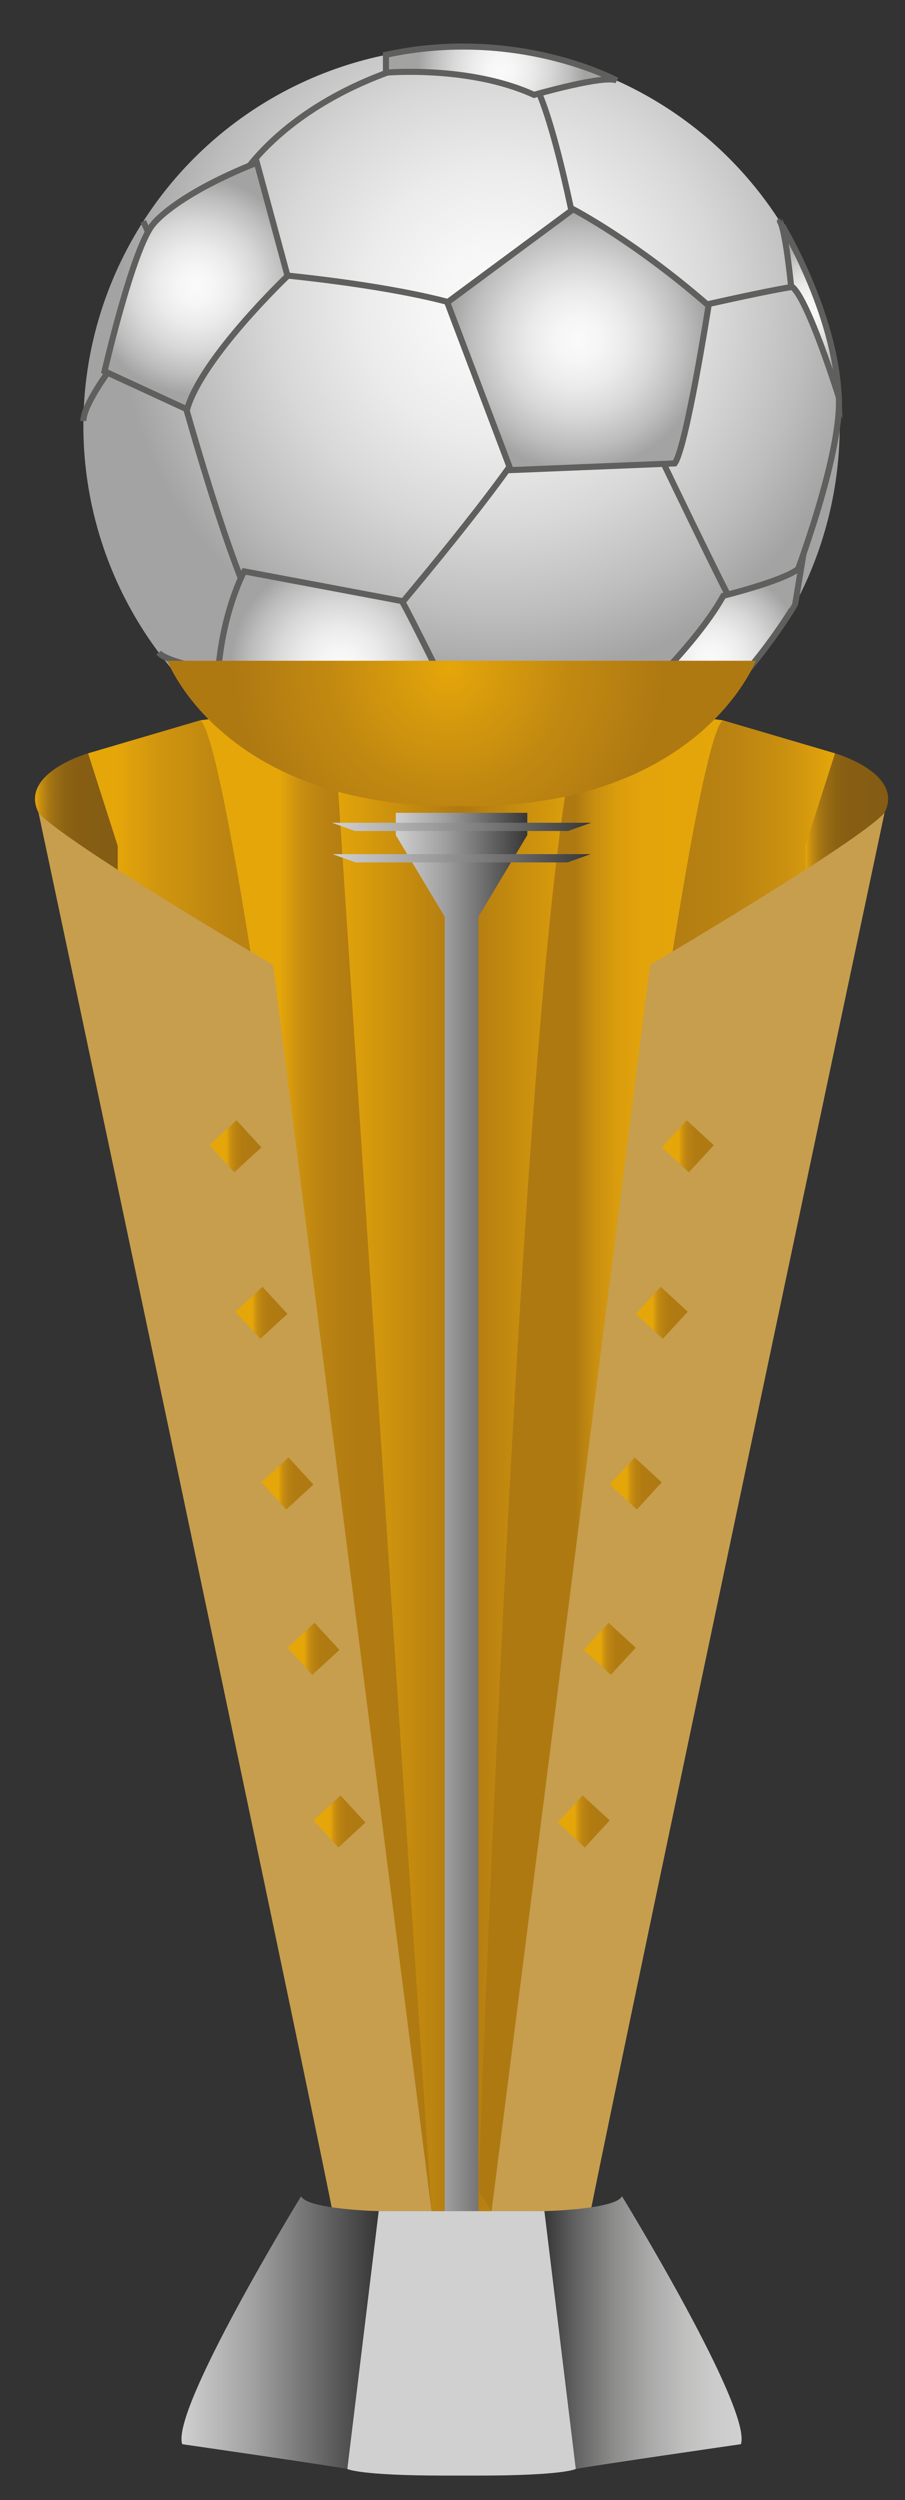 <?xml version="1.0" encoding="utf-8"?>
<!-- Generator: Adobe Illustrator 16.0.3, SVG Export Plug-In . SVG Version: 6.00 Build 0)  -->
<!DOCTYPE svg PUBLIC "-//W3C//DTD SVG 1.1//EN" "http://www.w3.org/Graphics/SVG/1.1/DTD/svg11.dtd">
<svg version="1.1" id="Capa_1" xmlns="http://www.w3.org/2000/svg" xmlns:xlink="http://www.w3.org/1999/xlink" x="0px" y="0px"
	 width="59.667px" height="164.666px" viewBox="0 0 59.667 164.666" enable-background="new 0 0 59.667 164.666"
	 xml:space="preserve">
<rect x="0" y="0" width="59.667" height="164.666" fill="#333333" stroke="none"/>
<radialGradient id="SVGID_1_" cx="32.717" cy="20.043" r="24.933" gradientUnits="userSpaceOnUse">
	<stop  offset="0" style="stop-color:#FAFAFA"/>
	<stop  offset="0.163" style="stop-color:#F6F6F6"/>
	<stop  offset="0.364" style="stop-color:#EBEBEB"/>
	<stop  offset="0.587" style="stop-color:#D8D8D8"/>
	<stop  offset="0.822" style="stop-color:#BDBDBD"/>
	<stop  offset="1" style="stop-color:#A4A3A3"/>
</radialGradient>
<circle fill="url(#SVGID_1_)" cx="30.43" cy="28.044" r="24.933"/>
<path fill="none" stroke="#5F5F5E" stroke-width="0.4" stroke-miterlimit="10" d="M7.52,23.964c0,0-2.036,2.644-2.022,3.767"/>
<path fill="none" stroke="#5F5F5E" stroke-width="0.4" stroke-miterlimit="10" d="M11.704,24.871c0,0,3.836,14.228,5.859,16.599"/>
<path fill="none" stroke="#5F5F5E" stroke-width="0.4" stroke-miterlimit="10" d="M16.168,17.896c0,0,19.458,1.395,18.342,5.3"/>
<path fill="none" stroke="#5F5F5E" stroke-width="0.4" stroke-miterlimit="10" d="M15.54,12.248c0,0,2.651-5.301,11.647-8.021"/>
<path fill="none" stroke="#5F5F5E" stroke-width="0.4" stroke-miterlimit="10" d="M38.102,16.014c0,0-1.965-10.646-3.545-11.356"/>
<path fill="none" stroke="#5F5F5E" stroke-width="0.4" stroke-miterlimit="10" d="M44.414,20.547c0,0,7.657-1.776,8.439-1.708"/>
<path fill="none" stroke="#5F5F5E" stroke-width="0.4" stroke-miterlimit="10" d="M27.467,46.352c0,0,3.068,3.069,16.529,0.488"/>
<path fill="none" stroke="#5F5F5E" stroke-width="0.4" stroke-miterlimit="10" d="M25.363,41.051c0,0,8.589-10.043,9.915-13.007"/>
<path fill="none" stroke="#5F5F5E" stroke-width="0.4" stroke-miterlimit="10" d="M15.68,44.469c0,0-4.683-0.747-5.217-1.491"/>
<path fill="none" stroke="#5F5F5E" stroke-width="0.4" stroke-miterlimit="10" d="M22.445,48.444c0,0,0.651,3.486,1.697,3.733"/>
<path fill="none" stroke="#5F5F5E" stroke-width="0.4" stroke-miterlimit="10" d="M52.225,38.541c0,0,3.64-9.378,3.016-12.974"/>
<path fill="none" stroke="#5F5F5E" stroke-width="0.4" stroke-miterlimit="10" d="M42.81,28.567c0,0,5.579,11.647,5.824,11.787"/>
<line fill="none" stroke="#5F5F5E" stroke-width="0.4" stroke-miterlimit="10" x1="10.101" y1="16.014" x2="9.443" y2="14.579"/>
<radialGradient id="SVGID_2_" cx="12.925" cy="18.838" r="7.156" gradientUnits="userSpaceOnUse">
	<stop  offset="0" style="stop-color:#FAFAFA"/>
	<stop  offset="0.163" style="stop-color:#F6F6F6"/>
	<stop  offset="0.364" style="stop-color:#EBEBEB"/>
	<stop  offset="0.587" style="stop-color:#D8D8D8"/>
	<stop  offset="0.822" style="stop-color:#BDBDBD"/>
	<stop  offset="1" style="stop-color:#A4A3A3"/>
</radialGradient>
<path fill="url(#SVGID_2_)" stroke="#5F5F5E" stroke-width="0.4" stroke-miterlimit="10" d="M6.892,24.453
	c0,0,1.883-8.16,3.209-9.695c0,0,1.395-1.883,6.834-4.045l2.023,7.463c0,0-5.649,5.37-6.625,8.788L6.892,24.453z"/>
<radialGradient id="SVGID_3_" cx="38.102" cy="22.373" r="8.602" gradientUnits="userSpaceOnUse">
	<stop  offset="0" style="stop-color:#FAFAFA"/>
	<stop  offset="0.163" style="stop-color:#F6F6F6"/>
	<stop  offset="0.364" style="stop-color:#EBEBEB"/>
	<stop  offset="0.587" style="stop-color:#D8D8D8"/>
	<stop  offset="0.822" style="stop-color:#BDBDBD"/>
	<stop  offset="1" style="stop-color:#A4A3A3"/>
</radialGradient>
<path fill="url(#SVGID_3_)" stroke="#5F5F5E" stroke-width="0.4" stroke-miterlimit="10" d="M33.674,30.963l-4.185-11.044l8.3-6.137
	c0,0,4.044,2.092,8.927,6.347c0,0-1.465,9.345-2.232,10.392L33.674,30.963z"/>
<radialGradient id="SVGID_4_" cx="22.445" cy="43.98" r="7.271" gradientUnits="userSpaceOnUse">
	<stop  offset="0" style="stop-color:#FAFAFA"/>
	<stop  offset="0.163" style="stop-color:#F6F6F6"/>
	<stop  offset="0.364" style="stop-color:#EBEBEB"/>
	<stop  offset="0.587" style="stop-color:#D8D8D8"/>
	<stop  offset="0.822" style="stop-color:#BDBDBD"/>
	<stop  offset="1" style="stop-color:#A4A3A3"/>
</radialGradient>
<path fill="url(#SVGID_4_)" stroke="#5F5F5E" stroke-width="0.4" stroke-miterlimit="10" d="M23.072,50.327
	c0,0,5.58-1.186,7.463-2.72c0,0-3.697-7.532-4.045-8.021l-10.391-1.953c0,0-1.466,2.65-1.744,6.974
	C14.355,44.608,20.771,49.979,23.072,50.327z"/>
<radialGradient id="SVGID_5_" cx="53.355" cy="20.35" r="4.304" gradientUnits="userSpaceOnUse">
	<stop  offset="0" style="stop-color:#FAFAFA"/>
	<stop  offset="0.163" style="stop-color:#F6F6F6"/>
	<stop  offset="0.364" style="stop-color:#EBEBEB"/>
	<stop  offset="0.587" style="stop-color:#D8D8D8"/>
	<stop  offset="0.822" style="stop-color:#BDBDBD"/>
	<stop  offset="1" style="stop-color:#A4A3A3"/>
</radialGradient>
<path fill="url(#SVGID_5_)" stroke="#5F5F5E" stroke-width="0.4" stroke-miterlimit="10" d="M55.291,26.121
	c0,0-2.09-6.689-3.135-7.282c0,0-0.361-3.692-0.737-4.26C51.418,14.579,55.078,20.536,55.291,26.121z"/>
<radialGradient id="SVGID_6_" cx="33.056" cy="4.658" r="5.497" gradientUnits="userSpaceOnUse">
	<stop  offset="0" style="stop-color:#FAFAFA"/>
	<stop  offset="0.163" style="stop-color:#F6F6F6"/>
	<stop  offset="0.364" style="stop-color:#EBEBEB"/>
	<stop  offset="0.587" style="stop-color:#D8D8D8"/>
	<stop  offset="0.822" style="stop-color:#BDBDBD"/>
	<stop  offset="1" style="stop-color:#A4A3A3"/>
</radialGradient>
<path fill="url(#SVGID_6_)" stroke="#5F5F5E" stroke-width="0.4" stroke-miterlimit="10" d="M25.445,3.61v1.175
	c0,0,5.508-0.488,9.763,1.464c0,0,4.638-1.335,5.458-0.947C40.666,5.302,34.096,1.737,25.445,3.61z"/>
<radialGradient id="SVGID_7_" cx="46.89" cy="43.465" r="6.108" gradientUnits="userSpaceOnUse">
	<stop  offset="0" style="stop-color:#FAFAFA"/>
	<stop  offset="0.163" style="stop-color:#F6F6F6"/>
	<stop  offset="0.364" style="stop-color:#EBEBEB"/>
	<stop  offset="0.587" style="stop-color:#D8D8D8"/>
	<stop  offset="0.822" style="stop-color:#BDBDBD"/>
	<stop  offset="1" style="stop-color:#A4A3A3"/>
</radialGradient>
<path fill="url(#SVGID_7_)" stroke="#5F5F5E" stroke-width="0.4" stroke-miterlimit="10" d="M42.77,49.714
	c0,0-1.844-2.177-1.844-2.456c0-0.279,4.743-4.394,6.766-8.021c0,0,4.813-1.186,5.161-2.022l-0.426,2.577
	C52.427,39.792,48.24,46.94,42.77,49.714z"/>
<linearGradient id="SVGID_8_" gradientUnits="userSpaceOnUse" x1="13.21" y1="95.991" x2="29.322" y2="95.991">
	<stop  offset="0.327" style="stop-color:#E5A60A"/>
	<stop  offset="0.341" style="stop-color:#DFA10C"/>
	<stop  offset="0.415" style="stop-color:#C88E10"/>
	<stop  offset="0.508" style="stop-color:#B98212"/>
	<stop  offset="0.638" style="stop-color:#B17B12"/>
	<stop  offset="1" style="stop-color:#AF7912"/>
</linearGradient>
<path fill="url(#SVGID_8_)" d="M21.92,46.35l-8.709,1.089l12.885,98.194h2.356l0.871-1.307
	C29.322,144.326,26.057,48.962,21.92,46.35z"/>
<linearGradient id="SVGID_9_" gradientUnits="userSpaceOnUse" x1="5.808" y1="96.535" x2="27.363" y2="96.535">
	<stop  offset="0.088" style="stop-color:#E5A60A"/>
	<stop  offset="0.22" style="stop-color:#D0950F"/>
	<stop  offset="0.413" style="stop-color:#BC8511"/>
	<stop  offset="0.642" style="stop-color:#B27C12"/>
	<stop  offset="1" style="stop-color:#AF7912"/>
</linearGradient>
<path fill="url(#SVGID_9_)" d="M13.21,47.438l-7.402,2.177l17.418,96.017h4.137C27.363,145.632,16.259,50.051,13.21,47.438z"/>
<linearGradient id="SVGID_10_" gradientUnits="userSpaceOnUse" x1="2.308" y1="55" x2="7.762" y2="55">
	<stop  offset="0" style="stop-color:#E5A60A"/>
	<stop  offset="0.013" style="stop-color:#DEA10C"/>
	<stop  offset="0.084" style="stop-color:#C08912"/>
	<stop  offset="0.165" style="stop-color:#A97813"/>
	<stop  offset="0.26" style="stop-color:#986B14"/>
	<stop  offset="0.378" style="stop-color:#8C6213"/>
	<stop  offset="0.542" style="stop-color:#865D13"/>
	<stop  offset="1" style="stop-color:#845C13"/>
</linearGradient>
<path fill="url(#SVGID_10_)" d="M5.808,49.616c0,0-4.572,1.306-3.266,3.919l5.219,6.85v-4.672L5.808,49.616z"/>
<path fill="#C69E4D" d="M18,63.55c0,0-13.716-8.056-15.458-10.016c0,0,16.765,79.034,19.377,92.098h6.532L18,63.55z"/>
<linearGradient id="SVGID_11_" gradientUnits="userSpaceOnUse" x1="13.804" y1="75.498" x2="17.234" y2="75.498">
	<stop  offset="0.327" style="stop-color:#E5A60A"/>
	<stop  offset="0.341" style="stop-color:#DFA10C"/>
	<stop  offset="0.415" style="stop-color:#C88E10"/>
	<stop  offset="0.508" style="stop-color:#B98212"/>
	<stop  offset="0.638" style="stop-color:#B17B12"/>
	<stop  offset="1" style="stop-color:#AF7912"/>
</linearGradient>
<polygon fill="url(#SVGID_11_)" points="15.447,77.212 13.804,75.426 15.59,73.783 17.234,75.569 "/>
<linearGradient id="SVGID_12_" gradientUnits="userSpaceOnUse" x1="15.519" y1="86.465" x2="18.949" y2="86.465">
	<stop  offset="0.327" style="stop-color:#E5A60A"/>
	<stop  offset="0.341" style="stop-color:#DFA10C"/>
	<stop  offset="0.415" style="stop-color:#C88E10"/>
	<stop  offset="0.508" style="stop-color:#B98212"/>
	<stop  offset="0.638" style="stop-color:#B17B12"/>
	<stop  offset="1" style="stop-color:#AF7912"/>
</linearGradient>
<polygon fill="url(#SVGID_12_)" points="17.162,88.179 15.519,86.393 17.305,84.75 18.949,86.536 "/>
<linearGradient id="SVGID_13_" gradientUnits="userSpaceOnUse" x1="17.233" y1="97.705" x2="20.664" y2="97.705">
	<stop  offset="0.327" style="stop-color:#E5A60A"/>
	<stop  offset="0.341" style="stop-color:#DFA10C"/>
	<stop  offset="0.415" style="stop-color:#C88E10"/>
	<stop  offset="0.508" style="stop-color:#B98212"/>
	<stop  offset="0.638" style="stop-color:#B17B12"/>
	<stop  offset="1" style="stop-color:#AF7912"/>
</linearGradient>
<polygon fill="url(#SVGID_13_)" points="18.876,99.42 17.233,97.633 19.021,95.991 20.664,97.777 "/>
<linearGradient id="SVGID_14_" gradientUnits="userSpaceOnUse" x1="18.948" y1="108.596" x2="22.378" y2="108.596">
	<stop  offset="0.327" style="stop-color:#E5A60A"/>
	<stop  offset="0.341" style="stop-color:#DFA10C"/>
	<stop  offset="0.415" style="stop-color:#C88E10"/>
	<stop  offset="0.508" style="stop-color:#B98212"/>
	<stop  offset="0.638" style="stop-color:#B17B12"/>
	<stop  offset="1" style="stop-color:#AF7912"/>
</linearGradient>
<polygon fill="url(#SVGID_14_)" points="20.591,110.311 18.948,108.524 20.735,106.881 22.378,108.667 "/>
<linearGradient id="SVGID_15_" gradientUnits="userSpaceOnUse" x1="20.664" y1="119.968" x2="24.094" y2="119.968">
	<stop  offset="0.327" style="stop-color:#E5A60A"/>
	<stop  offset="0.341" style="stop-color:#DFA10C"/>
	<stop  offset="0.415" style="stop-color:#C88E10"/>
	<stop  offset="0.508" style="stop-color:#B98212"/>
	<stop  offset="0.638" style="stop-color:#B17B12"/>
	<stop  offset="1" style="stop-color:#AF7912"/>
</linearGradient>
<polygon fill="url(#SVGID_15_)" points="22.307,121.682 20.664,119.896 22.451,118.253 24.094,120.039 "/>
<linearGradient id="SVGID_16_" gradientUnits="userSpaceOnUse" x1="11.965" y1="153.633" x2="24.968" y2="153.633">
	<stop  offset="0" style="stop-color:#D0D0D0"/>
	<stop  offset="0.375" style="stop-color:#9F9F9F"/>
	<stop  offset="1" style="stop-color:#373636"/>
</linearGradient>
<path fill="url(#SVGID_16_)" d="M24.968,145.632c0,0-4.682-0.11-5.117-0.98c0,0-8.601,14.043-7.838,16.329
	c0,0,9.797,1.415,10.887,1.633l2.068-3.592V145.632z"/>
<linearGradient id="SVGID_17_" gradientUnits="userSpaceOnUse" x1="21.92" y1="95.991" x2="38.941" y2="95.991">
	<stop  offset="0" style="stop-color:#E5A60A"/>
	<stop  offset="0.5" style="stop-color:#AF7912"/>
	<stop  offset="1" style="stop-color:#E5A60A"/>
</linearGradient>
<polyline fill="url(#SVGID_17_)" points="30.59,145.632 32.409,145.632 38.941,46.35 30.59,46.35 30.271,46.35 21.92,46.35 
	28.452,145.632 30.271,145.632 "/>
<linearGradient id="SVGID_18_" gradientUnits="userSpaceOnUse" x1="31.539" y1="95.991" x2="47.65" y2="95.991">
	<stop  offset="0.4" style="stop-color:#AF7912"/>
	<stop  offset="0.413" style="stop-color:#B47E12"/>
	<stop  offset="0.479" style="stop-color:#C98F10"/>
	<stop  offset="0.561" style="stop-color:#D99C0D"/>
	<stop  offset="0.678" style="stop-color:#E3A40B"/>
	<stop  offset="1" style="stop-color:#E5A60A"/>
</linearGradient>
<path fill="url(#SVGID_18_)" d="M38.941,46.35l8.709,1.089l-12.885,98.194h-2.356l-0.871-1.307
	C31.539,144.326,34.804,48.962,38.941,46.35z"/>
<linearGradient id="SVGID_19_" gradientUnits="userSpaceOnUse" x1="33.498" y1="96.535" x2="55.053" y2="96.535">
	<stop  offset="0" style="stop-color:#AF7912"/>
	<stop  offset="0.463" style="stop-color:#B17C12"/>
	<stop  offset="0.685" style="stop-color:#BA8312"/>
	<stop  offset="0.855" style="stop-color:#CB9110"/>
	<stop  offset="0.998" style="stop-color:#E5A60A"/>
	<stop  offset="1" style="stop-color:#E5A60A"/>
</linearGradient>
<path fill="url(#SVGID_19_)" d="M47.65,47.438l7.402,2.177l-17.418,96.017h-4.136C33.498,145.632,44.603,50.051,47.65,47.438z"/>
<linearGradient id="SVGID_20_" gradientUnits="userSpaceOnUse" x1="53.099" y1="55" x2="58.553" y2="55">
	<stop  offset="0" style="stop-color:#E5A60A"/>
	<stop  offset="0.013" style="stop-color:#DEA10C"/>
	<stop  offset="0.084" style="stop-color:#C08912"/>
	<stop  offset="0.165" style="stop-color:#A97813"/>
	<stop  offset="0.26" style="stop-color:#986B14"/>
	<stop  offset="0.378" style="stop-color:#8C6213"/>
	<stop  offset="0.542" style="stop-color:#865D13"/>
	<stop  offset="1" style="stop-color:#845C13"/>
</linearGradient>
<path fill="url(#SVGID_20_)" d="M55.053,49.616c0,0,4.572,1.306,3.266,3.919l-5.22,6.85v-4.672L55.053,49.616z"/>
<path fill="#C69E4D" d="M42.86,63.55c0,0,13.717-8.056,15.458-10.016c0,0-16.765,79.034-19.377,92.098h-6.532L42.86,63.55z"/>
<linearGradient id="SVGID_21_" gradientUnits="userSpaceOnUse" x1="26.096" y1="99.584" x2="34.765" y2="99.584">
	<stop  offset="0" style="stop-color:#D0D0D0"/>
	<stop  offset="0.375" style="stop-color:#9F9F9F"/>
	<stop  offset="1" style="stop-color:#373636"/>
</linearGradient>
<polygon fill="url(#SVGID_21_)" points="30.59,145.632 31.539,145.632 31.539,60.384 34.765,55 34.765,53.535 30.59,53.535 
	30.271,53.535 26.096,53.535 26.096,55 29.322,60.384 29.322,145.632 30.271,145.632 "/>
<linearGradient id="SVGID_22_" gradientUnits="userSpaceOnUse" x1="21.92" y1="56.528" x2="38.941" y2="56.528">
	<stop  offset="0" style="stop-color:#D0D0D0"/>
	<stop  offset="0.375" style="stop-color:#9F9F9F"/>
	<stop  offset="1" style="stop-color:#373636"/>
</linearGradient>
<polyline fill="url(#SVGID_22_)" points="30.59,56.256 38.941,56.256 37.417,56.801 30.59,56.801 30.271,56.801 23.444,56.801 
	21.92,56.256 30.271,56.256 "/>
<linearGradient id="SVGID_23_" gradientUnits="userSpaceOnUse" x1="21.881" y1="54.46" x2="38.98" y2="54.46">
	<stop  offset="0" style="stop-color:#D0D0D0"/>
	<stop  offset="0.375" style="stop-color:#9F9F9F"/>
	<stop  offset="1" style="stop-color:#373636"/>
</linearGradient>
<polyline fill="url(#SVGID_23_)" points="30.629,54.188 38.979,54.188 37.456,54.732 30.629,54.732 30.232,54.732 23.405,54.732 
	21.881,54.188 30.232,54.188 "/>
<linearGradient id="SVGID_24_" gradientUnits="userSpaceOnUse" x1="43.627" y1="75.498" x2="47.057" y2="75.498">
	<stop  offset="0.327" style="stop-color:#E5A60A"/>
	<stop  offset="0.341" style="stop-color:#DFA10C"/>
	<stop  offset="0.415" style="stop-color:#C88E10"/>
	<stop  offset="0.508" style="stop-color:#B98212"/>
	<stop  offset="0.638" style="stop-color:#B17B12"/>
	<stop  offset="1" style="stop-color:#AF7912"/>
</linearGradient>
<polygon fill="url(#SVGID_24_)" points="45.414,77.212 47.057,75.426 45.271,73.783 43.627,75.569 "/>
<linearGradient id="SVGID_25_" gradientUnits="userSpaceOnUse" x1="41.912" y1="86.465" x2="45.342" y2="86.465">
	<stop  offset="0.327" style="stop-color:#E5A60A"/>
	<stop  offset="0.341" style="stop-color:#DFA10C"/>
	<stop  offset="0.415" style="stop-color:#C88E10"/>
	<stop  offset="0.508" style="stop-color:#B98212"/>
	<stop  offset="0.638" style="stop-color:#B17B12"/>
	<stop  offset="1" style="stop-color:#AF7912"/>
</linearGradient>
<polygon fill="url(#SVGID_25_)" points="43.699,88.179 45.342,86.393 43.555,84.75 41.912,86.536 "/>
<linearGradient id="SVGID_26_" gradientUnits="userSpaceOnUse" x1="40.197" y1="97.705" x2="43.628" y2="97.705">
	<stop  offset="0.327" style="stop-color:#E5A60A"/>
	<stop  offset="0.341" style="stop-color:#DFA10C"/>
	<stop  offset="0.415" style="stop-color:#C88E10"/>
	<stop  offset="0.508" style="stop-color:#B98212"/>
	<stop  offset="0.638" style="stop-color:#B17B12"/>
	<stop  offset="1" style="stop-color:#AF7912"/>
</linearGradient>
<polygon fill="url(#SVGID_26_)" points="41.985,99.42 43.628,97.633 41.84,95.991 40.197,97.777 "/>
<linearGradient id="SVGID_27_" gradientUnits="userSpaceOnUse" x1="38.482" y1="108.596" x2="41.913" y2="108.596">
	<stop  offset="0.327" style="stop-color:#E5A60A"/>
	<stop  offset="0.341" style="stop-color:#DFA10C"/>
	<stop  offset="0.415" style="stop-color:#C88E10"/>
	<stop  offset="0.508" style="stop-color:#B98212"/>
	<stop  offset="0.638" style="stop-color:#B17B12"/>
	<stop  offset="1" style="stop-color:#AF7912"/>
</linearGradient>
<polygon fill="url(#SVGID_27_)" points="40.27,110.311 41.913,108.524 40.125,106.881 38.482,108.667 "/>
<linearGradient id="SVGID_28_" gradientUnits="userSpaceOnUse" x1="36.767" y1="119.968" x2="40.197" y2="119.968">
	<stop  offset="0.327" style="stop-color:#E5A60A"/>
	<stop  offset="0.341" style="stop-color:#DFA10C"/>
	<stop  offset="0.415" style="stop-color:#C88E10"/>
	<stop  offset="0.508" style="stop-color:#B98212"/>
	<stop  offset="0.638" style="stop-color:#B17B12"/>
	<stop  offset="1" style="stop-color:#AF7912"/>
</linearGradient>
<polygon fill="url(#SVGID_28_)" points="38.554,121.682 40.197,119.896 38.41,118.253 36.767,120.039 "/>
<linearGradient id="SVGID_29_" gradientUnits="userSpaceOnUse" x1="35.893" y1="153.633" x2="48.895" y2="153.633">
	<stop  offset="0" style="stop-color:#373636"/>
	<stop  offset="0.151" style="stop-color:#616060"/>
	<stop  offset="0.35" style="stop-color:#8C8C8B"/>
	<stop  offset="0.541" style="stop-color:#ABAAAA"/>
	<stop  offset="0.718" style="stop-color:#C0C0BF"/>
	<stop  offset="0.876" style="stop-color:#CCCCCC"/>
	<stop  offset="1" style="stop-color:#D0D0D0"/>
</linearGradient>
<path fill="url(#SVGID_29_)" d="M35.893,145.632c0,0,4.681-0.11,5.116-0.98c0,0,8.601,14.043,7.838,16.329
	c0,0-9.797,1.415-10.887,1.633l-2.068-3.592V145.632z"/>
<radialGradient id="SVGID_30_" cx="29.56" cy="43.955" r="14.127" gradientUnits="userSpaceOnUse">
	<stop  offset="0" style="stop-color:#E5A60A"/>
	<stop  offset="0.557" style="stop-color:#C28911"/>
	<stop  offset="1" style="stop-color:#AF7912"/>
</radialGradient>
<path fill="url(#SVGID_30_)" d="M30.629,53.099c15.529,0.109,19.198-9.58,19.198-9.58H30.59h-0.319H11.034
	c0,0,3.669,9.688,19.198,9.58H30.629z"/>
<path fill="#D0D0D0" d="M30.232,145.632h5.661l2.068,16.981c0,0-0.762,0.436-6.422,0.436H30.59h-0.319h-0.949
	c-5.661,0-6.422-0.436-6.422-0.436l2.068-16.981h5.661"/>
</svg>
